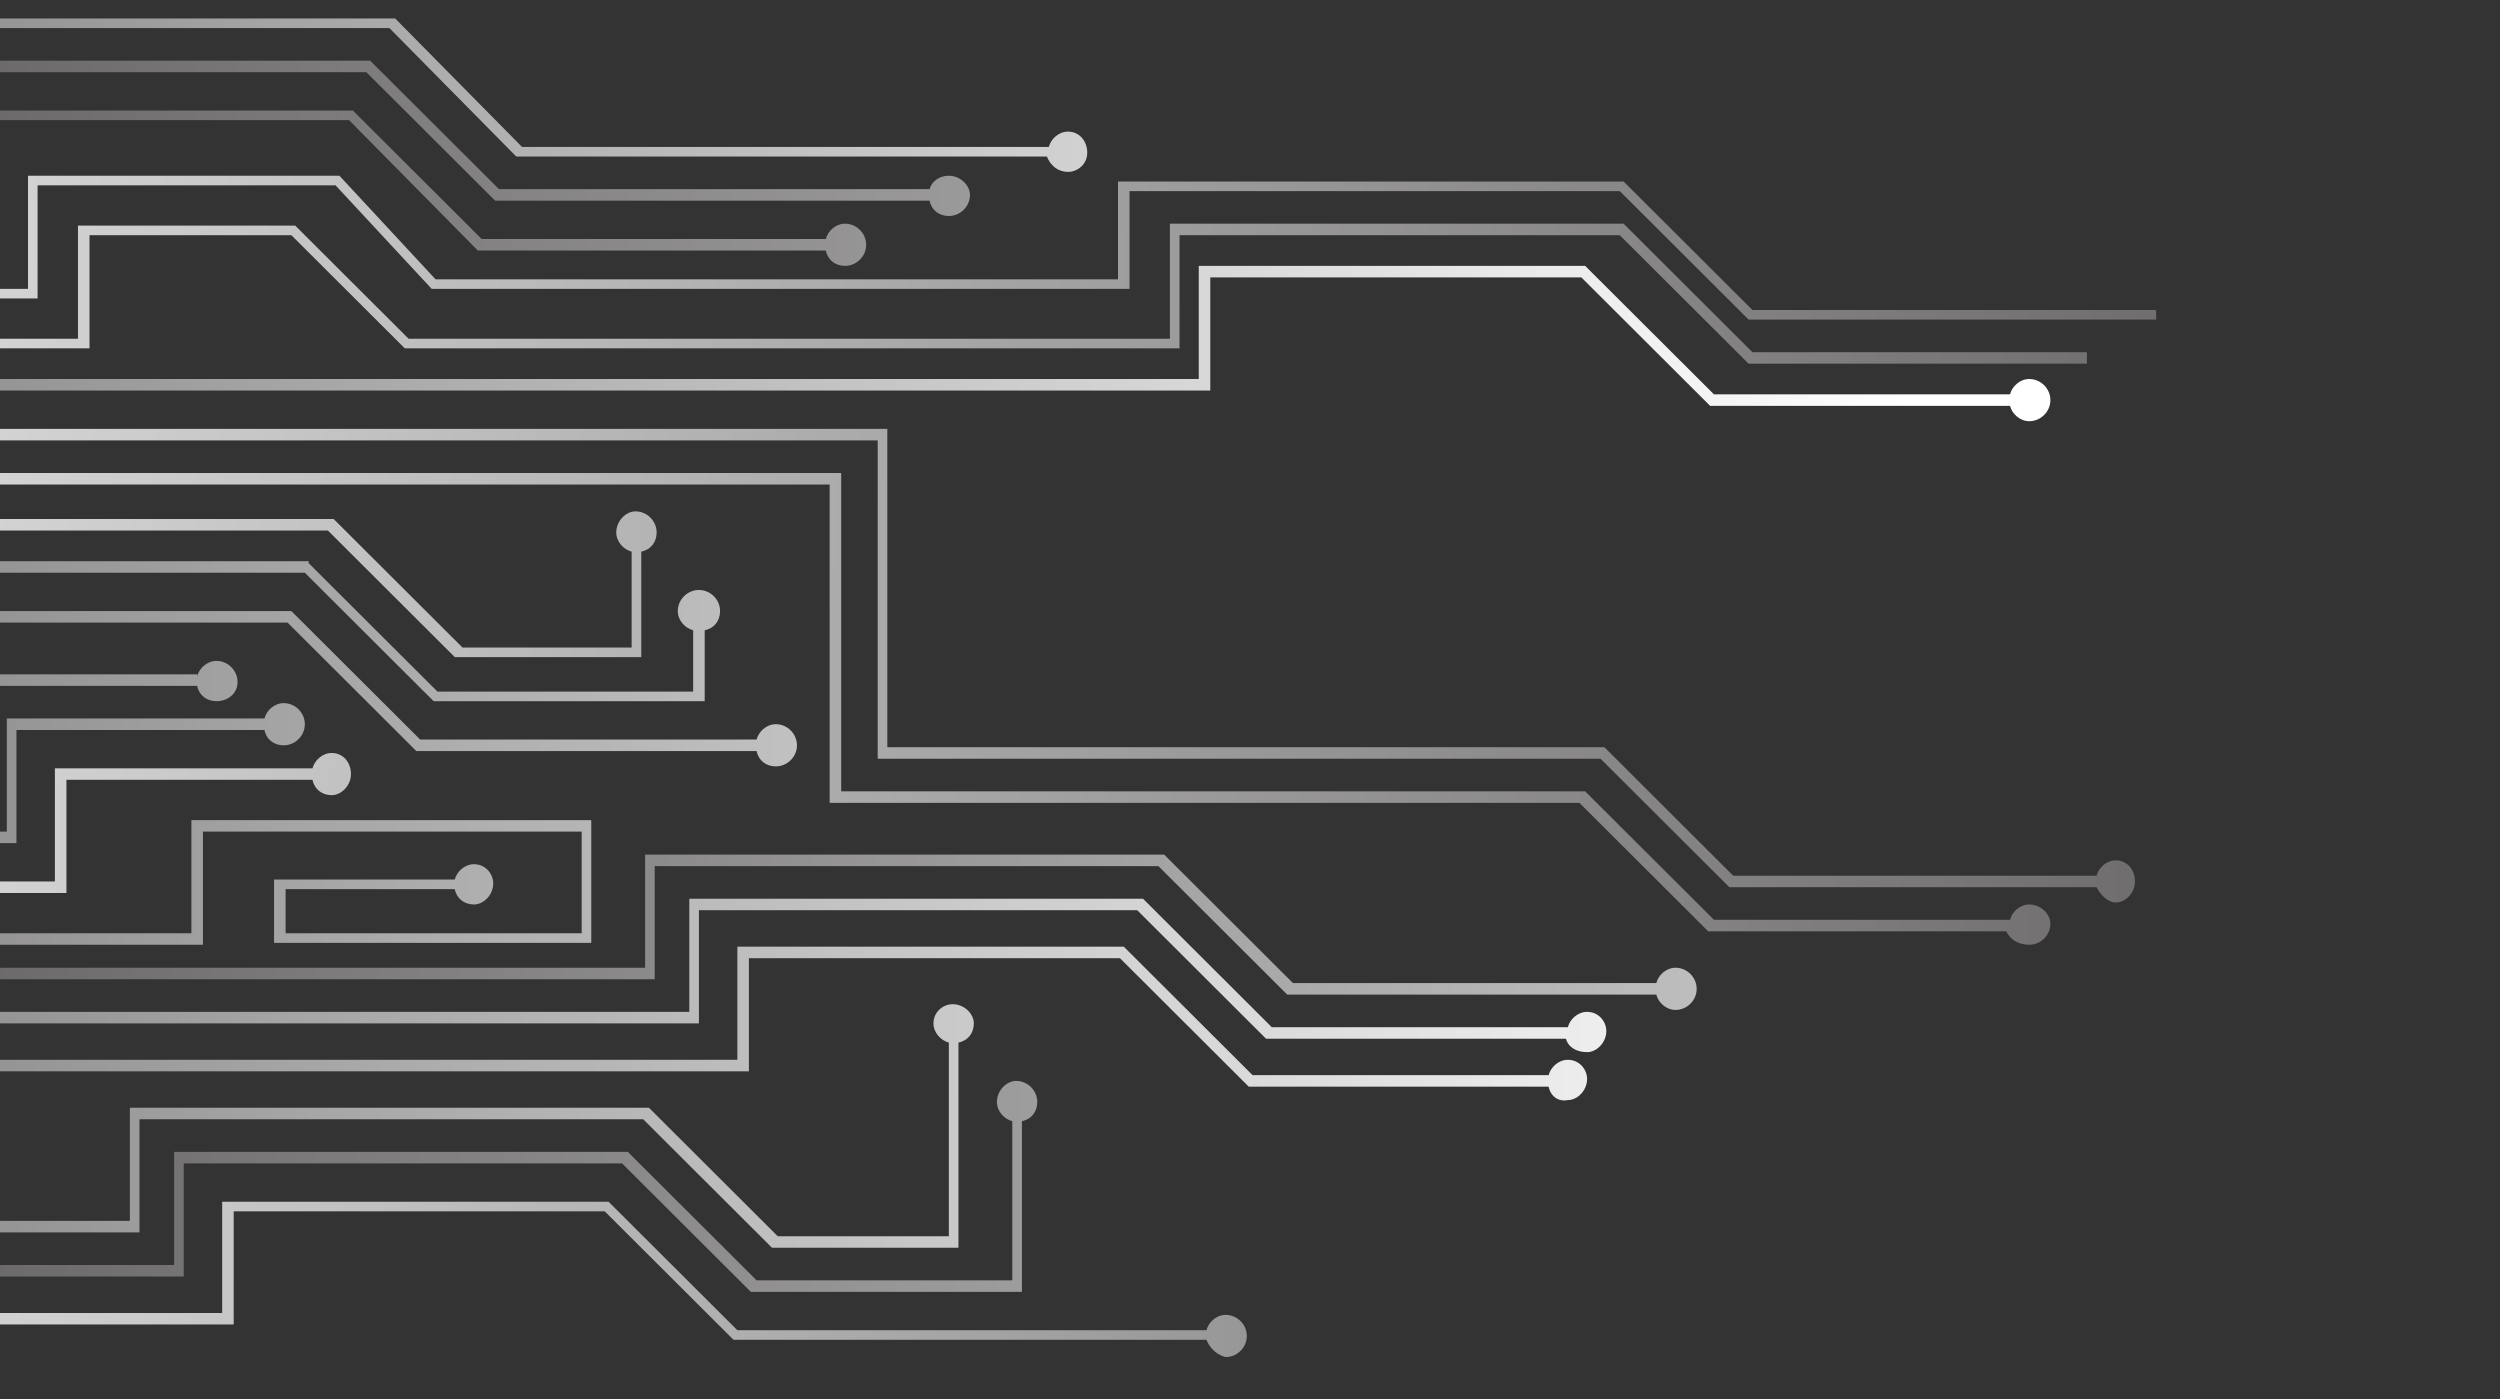 <svg width="368" height="206" fill="none" xmlns="http://www.w3.org/2000/svg"><rect width="100%" height="100%" fill="#333333" stroke="none"/><path d="M308.61 130.597h-54.05l-18.96-18.913H129.198v-46.86H-69.174V63.13h199.787v46.86h105.553l18.96 18.914h53.484c.283-1.129 1.415-2.259 2.83-2.259 1.698 0 2.83 1.412 2.83 3.106 0 1.693-1.415 3.105-2.83 3.105-1.132 0-2.264-1.129-2.83-2.259z" fill="url(#paint0_linear_337_8149)"/><path d="M295.31 137.092h-43.863l-18.959-18.913H122.124v-46.86H-68.891v-1.694h192.713v46.86h109.514l18.96 18.914h43.58c.283-1.13 1.415-2.259 2.83-2.259 1.698 0 3.113 1.412 3.113 2.823 0 1.694-1.415 3.105-3.113 3.105s-2.83-.847-3.396-1.976z" fill="url(#paint1_linear_337_8149)"/><path d="M243.808 146.403h-54.333l-18.96-18.913H96.373v16.655H-40.31v-1.694H94.958v-16.655h76.406l18.96 18.914h53.484c.283-1.13 1.414-2.259 2.829-2.259 1.698 0 3.113 1.412 3.113 3.106 0 1.693-1.415 3.105-3.113 3.105-1.415 0-2.546-1.129-2.829-2.259z" fill="url(#paint2_linear_337_8149)"/><path d="M230.507 152.9h-44.146l-18.96-18.914h-64.52v16.655H-43.422v-1.693h144.888v-16.656h66.784l18.96 18.914h43.58c.283-1.129 1.415-2.258 2.83-2.258 1.698 0 2.829 1.411 2.829 2.823 0 1.693-1.414 3.105-2.829 3.105-1.698 0-2.83-.847-3.113-1.976z" fill="url(#paint3_linear_337_8149)"/><path d="M227.96 159.956h-44.146l-18.96-18.913h-54.616v16.655h-156.49v-1.694H108.54v-16.655h56.88l18.96 18.914h43.58c.283-1.13 1.415-2.259 2.83-2.259 1.697 0 2.829 1.412 2.829 2.823 0 1.694-1.415 3.105-2.829 3.105-1.415.283-2.547-.564-2.83-1.976z" fill="url(#paint4_linear_337_8149)"/><path d="M96.657 78.376c0 1.411-.85 2.54-2.264 2.823v15.526h-27.45L48.267 78.094h-74.142v16.655h-136.682v-1.694H-27.29V76.4h76.405l18.96 18.913h24.903V81.2c-1.132-.282-2.264-1.412-2.264-2.823 0-1.694 1.415-3.105 2.83-3.105 1.698 0 3.113 1.411 3.113 3.105z" fill="url(#paint5_linear_337_8149)"/><path d="M45.436 82.893l18.96 18.913h37.637v-9.033c-1.132-.282-2.264-1.412-2.264-2.823 0-1.694 1.415-3.105 3.113-3.105s3.113 1.411 3.113 3.105c0 1.411-.849 2.54-2.264 2.823v10.445H63.83L44.87 84.304h-64.52v16.655h-146.303v-1.694h144.888V82.61h66.501v.283z" fill="url(#paint6_linear_337_8149)"/><path d="M42.889 89.948l18.96 18.914h49.522c.283-1.13 1.415-2.259 2.83-2.259 1.698 0 3.113 1.412 3.113 3.105 0 1.694-1.415 3.106-3.113 3.106-1.415 0-2.547-.847-2.83-2.259H61.283l-18.96-18.913h-54.616v16.655h-156.49v-1.694h154.792V89.948h56.88z" fill="url(#paint7_linear_337_8149)"/><path d="M29.023 99.544c.283-1.129 1.415-2.258 2.83-2.258 1.698 0 3.113 1.412 3.113 3.105 0 1.694-1.415 2.823-3.113 2.823-1.415 0-2.547-.847-2.83-2.258h-33.11v16.655h-136.681v-1.694H-5.501V99.262h34.524v.282z" fill="url(#paint8_linear_337_8149)"/><path d="M38.927 105.759c.283-1.129 1.415-2.258 2.83-2.258 1.698 0 3.113 1.411 3.113 3.105s-1.415 3.105-3.113 3.105c-1.415 0-2.547-.847-2.83-2.258H2.422v16.655h-146.303v-1.694H1.007v-16.655h37.92z" fill="url(#paint9_linear_337_8149)"/><path d="M46.001 113.097c.283-1.129 1.415-2.258 2.83-2.258 1.698 0 2.83 1.411 2.83 3.105s-1.415 3.105-2.83 3.105-2.547-.847-2.83-2.258H9.78v16.655h-156.49v-1.694H8.081v-16.655h37.92z" fill="url(#paint10_linear_337_8149)"/><path d="M87.034 120.719v18.067H40.342v-9.316h26.6c.283-1.129 1.415-2.258 2.83-2.258 1.698 0 2.83 1.411 2.83 2.823 0 1.693-1.415 3.105-2.83 3.105s-2.547-.847-2.83-2.259H42.04v6.493h43.58v-14.961H29.87v16.655h-133.568v-1.694h131.87v-16.655h58.861z" fill="url(#paint11_linear_337_8149)"/><path d="M166.269 28.129v14.396H63.546l-14.15-15.243H5.535v16.655H-66.06c-.283 1.129-1.415 2.258-2.83 2.258-1.698 0-2.83-1.411-2.83-3.105s1.415-2.823 2.83-2.823 2.547.847 2.83 2.258H4.12V25.87h45.843l14.15 15.244H164.57V26.717h74.425l18.96 18.914h59.427v1.411H257.39L238.43 28.13h-72.161z" fill="url(#paint12_linear_337_8149)"/><path d="M173.627 34.622v16.655H59.585L42.889 34.622H13.175v16.655H-92.377c-.283 1.13-1.415 2.258-2.83 2.258-1.697 0-3.112-1.411-3.112-3.105s1.415-2.823 3.112-2.823c1.415 0 2.547.847 2.83 2.259H11.478V33.21h31.977L60.15 49.866h112.062V32.928h66.784l18.96 18.914h49.239v1.693H257.39l-18.96-18.913h-64.804z" fill="url(#paint13_linear_337_8149)"/><path d="M295.876 59.743H251.73l-18.96-18.914h-54.616v16.655H-69.174v-1.693h245.63V39.136h56.88l18.96 18.913h43.58c.283-1.13 1.415-2.258 2.83-2.258 1.697 0 3.112 1.411 3.112 3.105S300.403 62 298.706 62c-1.415 0-2.547-1.13-2.83-2.258z" fill="url(#paint14_linear_337_8149)"/><path d="M154.1 23.044H75.996L57.32 4.13h-74.142v16.656h-136.681v-1.694h135.266V2.719h76.406l18.677 18.913h77.538c.283-1.129 1.415-2.258 2.83-2.258 1.698 0 2.83 1.412 2.83 3.105 0 1.694-1.415 2.823-2.83 2.823s-2.547-.847-3.113-2.258z" fill="url(#paint15_linear_337_8149)"/><path d="M139.669 25.87c1.698 0 3.113 1.41 3.113 2.822 0 1.694-1.415 3.106-3.113 3.106-1.415 0-2.547-.847-2.83-2.259H72.885l-18.96-18.913h-64.52V27.28h-146.303v-1.694h144.887V8.932h66.502l18.96 18.913h63.388c.283-1.129 1.415-1.976 2.83-1.976z" fill="url(#paint16_linear_337_8149)"/><path d="M51.944 16.272l18.96 18.913h50.654c.283-1.129 1.415-2.258 2.83-2.258 1.697 0 3.112 1.411 3.112 3.105s-1.415 3.105-3.112 3.105c-1.415 0-2.547-.847-2.83-2.258h-51.22l-18.96-19.196H-3.238v16.655H-159.73v-1.411H-4.936V16.272h56.88z" fill="url(#paint17_linear_337_8149)"/><path d="M139.669 181.974v-28.511c-1.132-.283-2.264-1.412-2.264-2.823 0-1.694 1.415-2.823 2.83-2.823 1.698 0 3.113 1.411 3.113 2.823 0 1.411-.849 2.54-2.264 2.823v30.205h-27.449l-18.96-18.914H20.533v16.656h-136.681v-1.694H19.118v-16.655h76.406l18.96 18.913h25.185z" fill="url(#paint18_linear_337_8149)"/><path d="M27.043 171.248v16.655H-119.26v-1.694H25.628v-16.655h66.784l18.96 18.913h37.637v-23.43c-1.132-.282-2.264-1.411-2.264-2.823 0-1.693 1.415-3.105 2.83-3.105 1.698 0 3.113 1.412 3.113 3.105 0 1.412-.849 2.541-2.264 2.823v25.124h-39.901l-18.96-18.913h-64.52z" fill="url(#paint19_linear_337_8149)"/><path d="M177.59 197.221h-69.614l-18.96-18.913H34.4v16.655h-156.49v-1.694H32.703v-16.373h56.88l18.959 18.914h69.048c.283-1.13 1.415-2.259 2.83-2.259 1.698 0 3.113 1.412 3.113 3.106 0 1.693-1.415 3.105-3.113 3.105-1.132-.283-2.264-1.129-2.83-2.541z" fill="url(#paint20_linear_337_8149)"/><defs><linearGradient id="paint0_linear_337_8149" x1="-139.117" y1="86.058" x2="551.528" y2="109.026" gradientUnits="userSpaceOnUse"><stop stop-color="#fff"/><stop offset=".326" stop-color="#B8B7B7"/><stop offset=".656" stop-color="#706E6E"/><stop offset=".778" stop-color="#575454"/><stop offset="1"/></linearGradient><linearGradient id="paint1_linear_337_8149" x1="-139.342" y1="92.82" x2="551.301" y2="115.788" gradientUnits="userSpaceOnUse"><stop stop-color="#fff"/><stop offset=".326" stop-color="#B8B7B7"/><stop offset=".656" stop-color="#706E6E"/><stop offset=".778" stop-color="#575454"/><stop offset="1"/></linearGradient><linearGradient id="paint2_linear_337_8149" x1="446.849" y1="138.023" x2="-216.527" y2="135.835" gradientUnits="userSpaceOnUse"><stop stop-color="#fff"/><stop offset=".326" stop-color="#B8B7B7"/><stop offset=".656" stop-color="#706E6E"/><stop offset=".778" stop-color="#575454"/><stop offset="1"/></linearGradient><linearGradient id="paint3_linear_337_8149" x1="281.362" y1="142.609" x2="-300.179" y2="148.078" gradientUnits="userSpaceOnUse"><stop stop-color="#fff"/><stop offset=".326" stop-color="#B8B7B7"/><stop offset=".656" stop-color="#706E6E"/><stop offset=".778" stop-color="#575454"/><stop offset="1"/></linearGradient><linearGradient id="paint4_linear_337_8149" x1="281.43" y1="149.807" x2="-300.112" y2="155.276" gradientUnits="userSpaceOnUse"><stop stop-color="#fff"/><stop offset=".326" stop-color="#B8B7B7"/><stop offset=".656" stop-color="#706E6E"/><stop offset=".778" stop-color="#575454"/><stop offset="1"/></linearGradient><linearGradient id="paint5_linear_337_8149" x1="-138.965" y1="81.529" x2="551.686" y2="104.498" gradientUnits="userSpaceOnUse"><stop stop-color="#fff"/><stop offset=".326" stop-color="#B8B7B7"/><stop offset=".656" stop-color="#706E6E"/><stop offset=".778" stop-color="#575454"/><stop offset="1"/></linearGradient><linearGradient id="paint6_linear_337_8149" x1="280.879" y1="90.825" x2="-300.667" y2="96.294" gradientUnits="userSpaceOnUse"><stop stop-color="#fff"/><stop offset=".326" stop-color="#B8B7B7"/><stop offset=".656" stop-color="#706E6E"/><stop offset=".778" stop-color="#575454"/><stop offset="1"/></linearGradient><linearGradient id="paint7_linear_337_8149" x1="280.955" y1="99.174" x2="-300.59" y2="104.643" gradientUnits="userSpaceOnUse"><stop stop-color="#fff"/><stop offset=".326" stop-color="#B8B7B7"/><stop offset=".656" stop-color="#706E6E"/><stop offset=".778" stop-color="#575454"/><stop offset="1"/></linearGradient><linearGradient id="paint8_linear_337_8149" x1="281.012" y1="104.951" x2="-300.534" y2="110.42" gradientUnits="userSpaceOnUse"><stop stop-color="#fff"/><stop offset=".326" stop-color="#B8B7B7"/><stop offset=".656" stop-color="#706E6E"/><stop offset=".778" stop-color="#575454"/><stop offset="1"/></linearGradient><linearGradient id="paint9_linear_337_8149" x1="281.074" y1="111.461" x2="-300.477" y2="116.93" gradientUnits="userSpaceOnUse"><stop stop-color="#fff"/><stop offset=".326" stop-color="#B8B7B7"/><stop offset=".656" stop-color="#706E6E"/><stop offset=".778" stop-color="#575454"/><stop offset="1"/></linearGradient><linearGradient id="paint10_linear_337_8149" x1="-140.18" y1="118.039" x2="550.462" y2="141.007" gradientUnits="userSpaceOnUse"><stop stop-color="#fff"/><stop offset=".326" stop-color="#B8B7B7"/><stop offset=".656" stop-color="#706E6E"/><stop offset=".778" stop-color="#575454"/><stop offset="1"/></linearGradient><linearGradient id="paint11_linear_337_8149" x1="281.224" y1="127.684" x2="-300.321" y2="133.153" gradientUnits="userSpaceOnUse"><stop stop-color="#fff"/><stop offset=".326" stop-color="#B8B7B7"/><stop offset=".656" stop-color="#706E6E"/><stop offset=".778" stop-color="#575454"/><stop offset="1"/></linearGradient><linearGradient id="paint12_linear_337_8149" x1="-137.22" y1="28.995" x2="553.427" y2="51.963" gradientUnits="userSpaceOnUse"><stop stop-color="#fff"/><stop offset=".326" stop-color="#B8B7B7"/><stop offset=".656" stop-color="#706E6E"/><stop offset=".778" stop-color="#575454"/><stop offset="1"/></linearGradient><linearGradient id="paint13_linear_337_8149" x1="-137.46" y1="36.225" x2="553.187" y2="59.194" gradientUnits="userSpaceOnUse"><stop stop-color="#fff"/><stop offset=".326" stop-color="#B8B7B7"/><stop offset=".656" stop-color="#706E6E"/><stop offset=".778" stop-color="#575454"/><stop offset="1"/></linearGradient><linearGradient id="paint14_linear_337_8149" x1="280.494" y1="50.186" x2="-301.05" y2="55.655" gradientUnits="userSpaceOnUse"><stop stop-color="#fff"/><stop offset=".326" stop-color="#B8B7B7"/><stop offset=".656" stop-color="#706E6E"/><stop offset=".778" stop-color="#575454"/><stop offset="1"/></linearGradient><linearGradient id="paint15_linear_337_8149" x1="280.133" y1="11.955" x2="-301.408" y2="17.424" gradientUnits="userSpaceOnUse"><stop stop-color="#fff"/><stop offset=".326" stop-color="#B8B7B7"/><stop offset=".656" stop-color="#706E6E"/><stop offset=".778" stop-color="#575454"/><stop offset="1"/></linearGradient><linearGradient id="paint16_linear_337_8149" x1="447.232" y1="21.513" x2="-216.143" y2="19.325" gradientUnits="userSpaceOnUse"><stop stop-color="#fff"/><stop offset=".326" stop-color="#B8B7B7"/><stop offset=".656" stop-color="#706E6E"/><stop offset=".778" stop-color="#575454"/><stop offset="1"/></linearGradient><linearGradient id="paint17_linear_337_8149" x1="447.207" y1="28.719" x2="-216.167" y2="26.532" gradientUnits="userSpaceOnUse"><stop stop-color="#fff"/><stop offset=".326" stop-color="#B8B7B7"/><stop offset=".656" stop-color="#706E6E"/><stop offset=".778" stop-color="#575454"/><stop offset="1"/></linearGradient><linearGradient id="paint18_linear_337_8149" x1="281.569" y1="164.323" x2="-299.976" y2="169.792" gradientUnits="userSpaceOnUse"><stop stop-color="#fff"/><stop offset=".326" stop-color="#B8B7B7"/><stop offset=".656" stop-color="#706E6E"/><stop offset=".778" stop-color="#575454"/><stop offset="1"/></linearGradient><linearGradient id="paint19_linear_337_8149" x1="446.725" y1="175.678" x2="-216.652" y2="173.491" gradientUnits="userSpaceOnUse"><stop stop-color="#fff"/><stop offset=".326" stop-color="#B8B7B7"/><stop offset=".656" stop-color="#706E6E"/><stop offset=".778" stop-color="#575454"/><stop offset="1"/></linearGradient><linearGradient id="paint20_linear_337_8149" x1="-142.297" y1="181.716" x2="548.351" y2="204.684" gradientUnits="userSpaceOnUse"><stop stop-color="#fff"/><stop offset=".326" stop-color="#B8B7B7"/><stop offset=".656" stop-color="#706E6E"/><stop offset=".778" stop-color="#575454"/><stop offset="1"/></linearGradient></defs></svg>